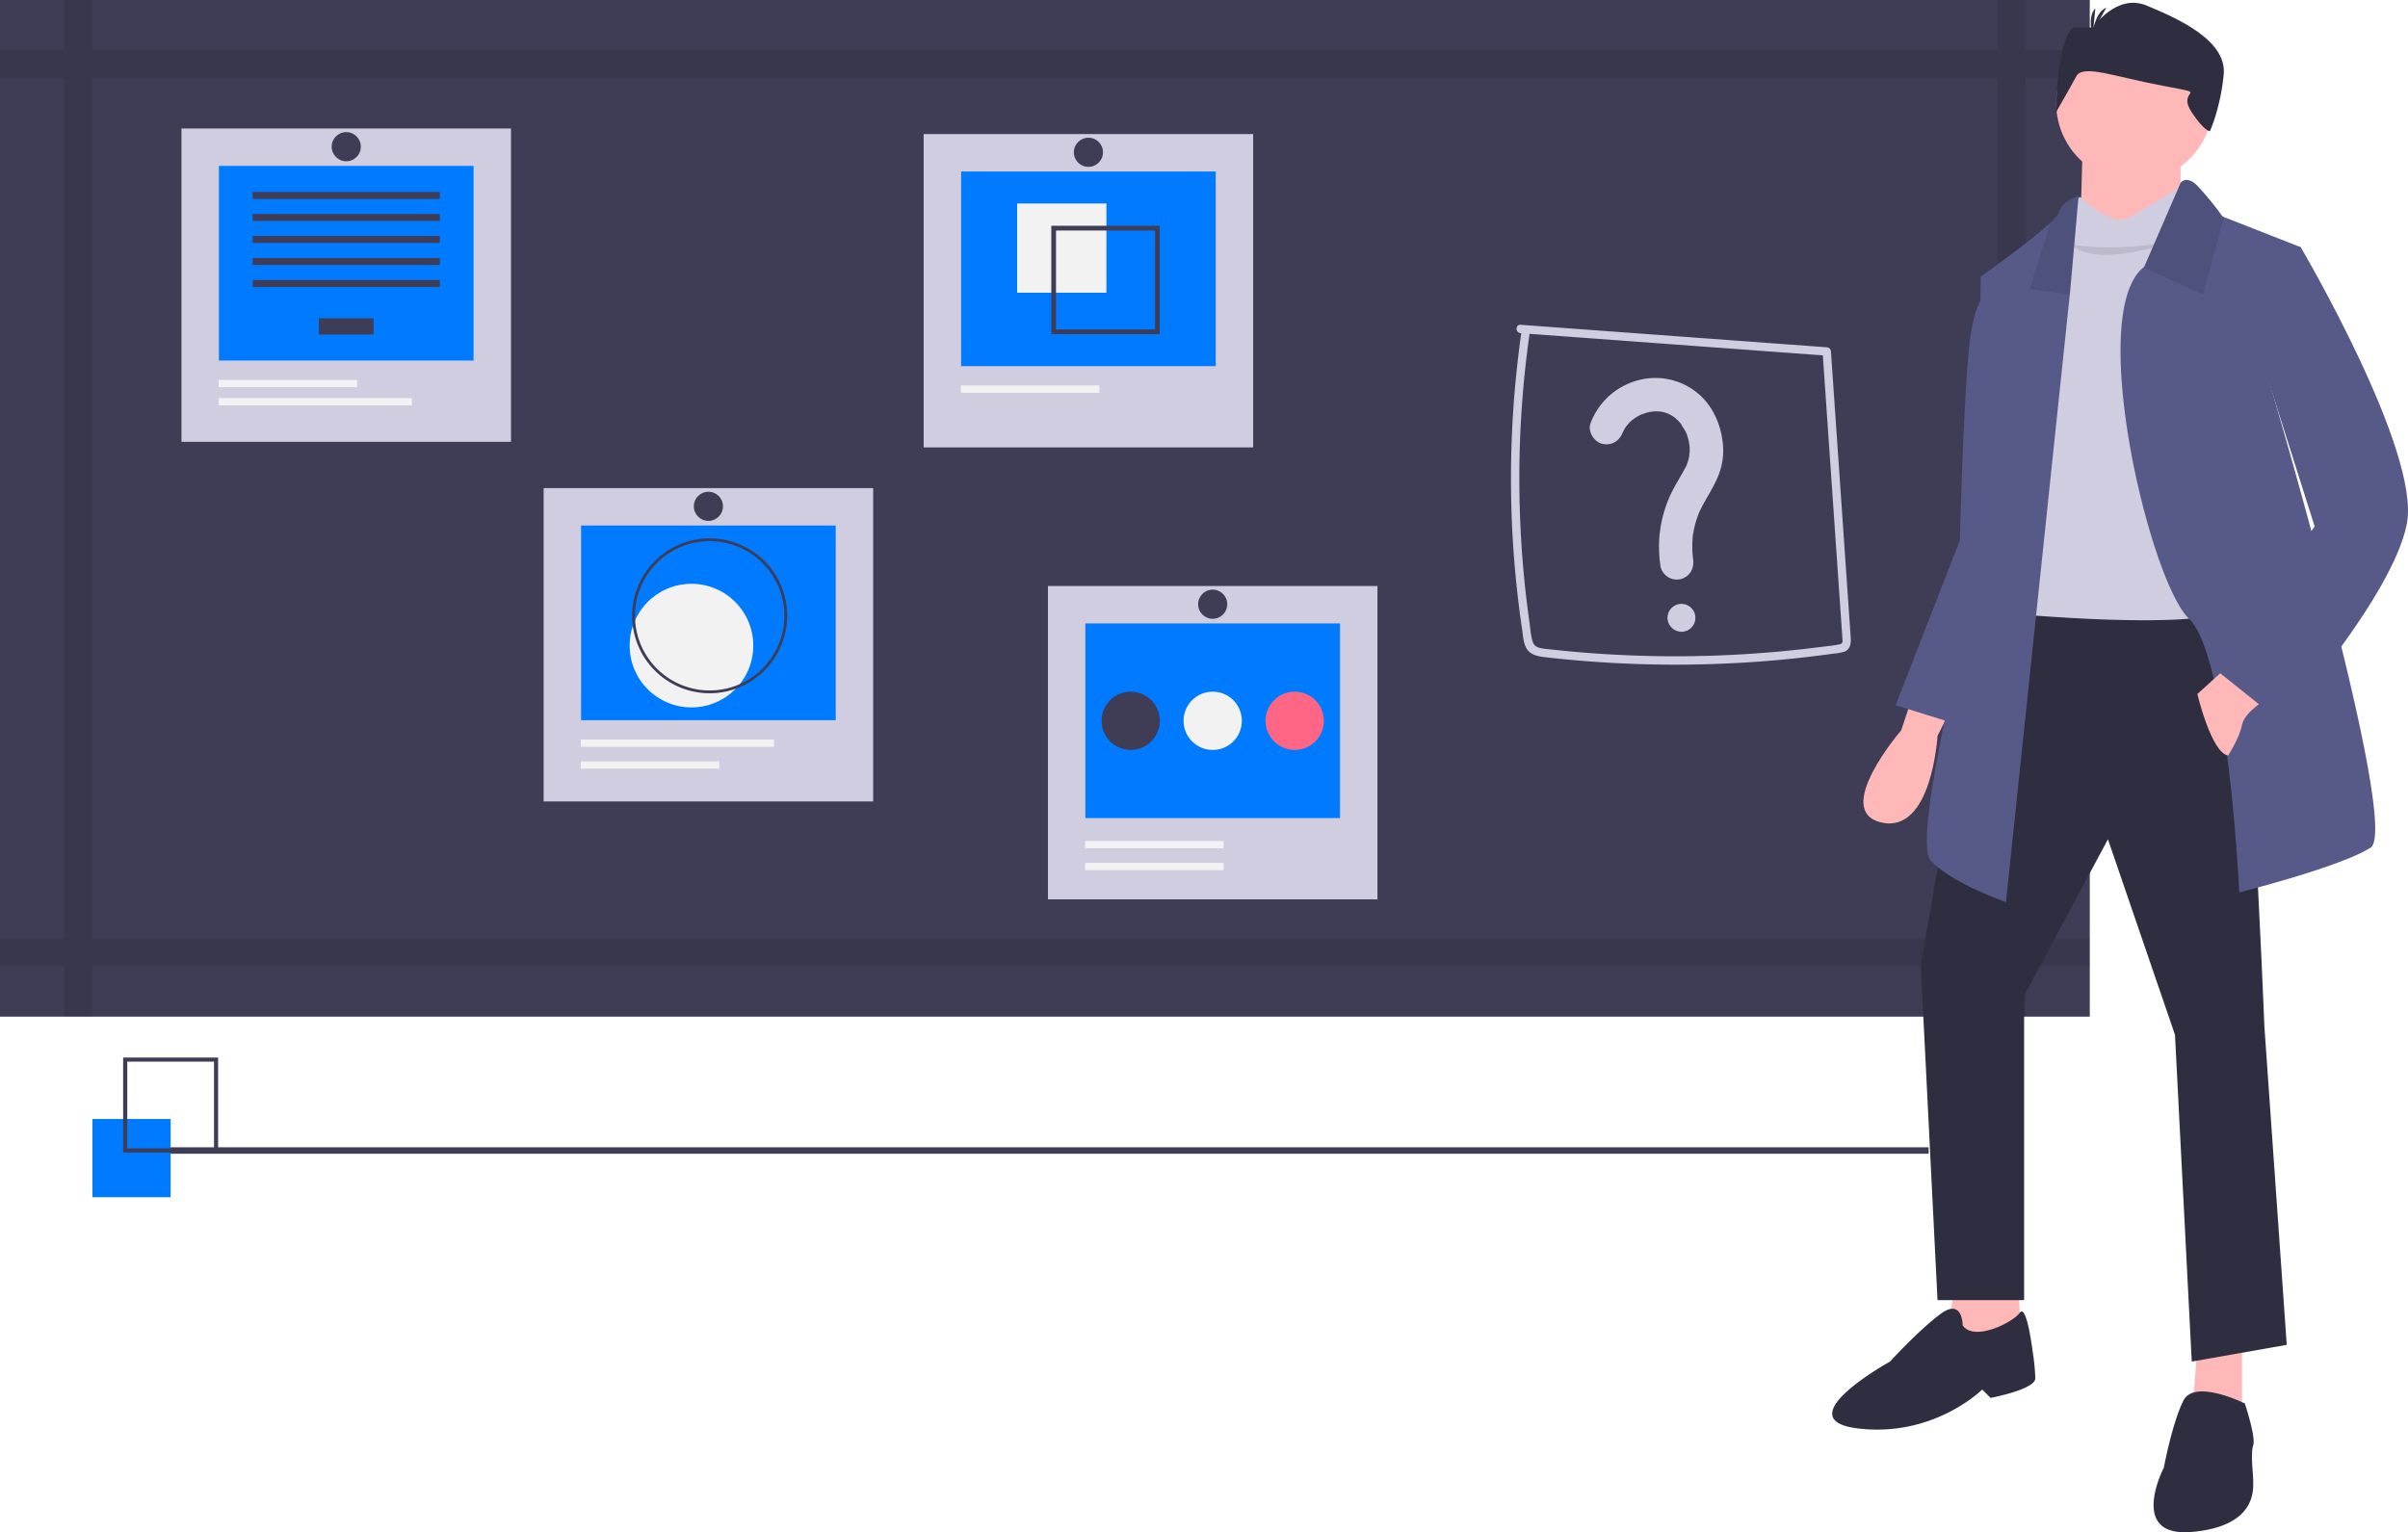 <svg data-name="Layer 1" xmlns="http://www.w3.org/2000/svg" width="1036.899" height="660"><path fill="#3f3d56" d="M45.029 494.17h785.452v2.785H45.029zM0 0h899.868v437.904H0z"/><path d="M899.868 33.685v-12.03h-27.67V0h-12.03v21.655H39.7V0H27.67v21.655H0v12.03h27.67v370.534H0v12.03h27.67v21.655H39.7v-21.655h820.468v21.655h12.03v-21.655h27.67v-12.03h-27.67V33.685zm-39.7 370.534H39.7V33.685h820.468z" opacity=".1"/><path fill="#d0cde1" d="M397.739 57.746h141.887v134.967H397.739z"/><path fill="#007bff" d="M413.862 73.869h109.64v83.842h-109.64z"/><path fill="#f2f2f2" d="M437.989 87.648h38.437v38.437h-38.437z"/><path d="M452.703 97.26v46.673h46.673V97.259zm44.649 44.648h-42.625V99.284h42.625z" fill="#3f3d56"/><path fill="#f2f2f2" d="M413.754 166.033h59.637v3.139h-59.637z"/><circle cx="468.682" cy="65.592" r="6.278" fill="#3f3d56"/><path fill="#d0cde1" d="M451.252 252.409h141.887v134.967H451.252z"/><path fill="#007bff" d="M467.375 268.532h109.64v83.842h-109.64z"/><path fill="#f2f2f2" d="M467.266 362.266h59.637v3.139h-59.637zM467.266 371.682h59.637v3.139h-59.637z"/><circle cx="486.884" cy="310.476" r="12.555" fill="#3f3d56"/><circle cx="522.195" cy="310.476" r="12.555" fill="#f2f2f2"/><circle cx="557.506" cy="310.476" r="12.555" fill="#ff6584"/><circle cx="522.195" cy="260.256" r="6.278" fill="#3f3d56"/><path fill="#d0cde1" d="M234.102 210.238h141.887v134.967H234.102z"/><path fill="#007bff" d="M250.225 226.362h109.64v83.842h-109.64z"/><circle cx="297.745" cy="278.082" r="26.619" fill="#f2f2f2"/><path d="M305.59 298.614a33.374 33.374 0 1133.375-33.374 33.412 33.412 0 01-33.374 33.374zm0-65.535a32.16 32.16 0 1032.161 32.16 32.197 32.197 0 00-32.16-32.16z" fill="#3f3d56"/><path fill="#f2f2f2" d="M250.117 327.943h59.637v3.139h-59.637zM250.117 318.526h83.178v3.139h-83.178z"/><circle cx="305.045" cy="218.085" r="6.278" fill="#3f3d56"/><path fill="#d0cde1" d="M78.153 55.339H220.04v134.967H78.153z"/><path fill="#007bff" d="M94.277 71.463h109.64v83.842H94.277z"/><path fill="#3f3d56" d="M137.303 137.099h23.587v6.99h-23.587zM108.788 82.68h80.617v2.996h-80.617zM108.788 92.165h80.617v2.996h-80.617zM108.788 101.651h80.617v2.996h-80.617zM108.788 111.137h80.617v2.996h-80.617zM108.788 120.623h80.617v2.996h-80.617z"/><path fill="#f2f2f2" d="M94.168 163.627h59.637v3.139H94.168zM94.168 171.474h83.178v3.139H94.168z"/><circle cx="149.097" cy="63.186" r="6.278" fill="#3f3d56"/><path d="M654.79 143.51l102.758 7.55 29.06 2.135-1.804-1.805 5.457 78.941 2.729 39.47c.11 1.596.223 3.19.33 4.785.09 1.326.455 2.604-1.116 2.931-3.123.65-6.375.922-9.539 1.32q-9.647 1.218-19.337 2.05a490.06 490.06 0 01-77.704.487q-9.698-.71-19.362-1.808c-2.396-.272-5.37-.374-6.244-3.06-.903-2.77-1.057-5.92-1.465-8.794q-2.726-19.208-3.715-38.614a443.034 443.034 0 012.73-77.258q.582-4.707 1.27-9.4c.331-2.271-3.146-3.252-3.48-.959a446.737 446.737 0 00-4.46 80.001q.7 20.072 3.214 40.026.637 5.04 1.382 10.065c.396 2.666.494 5.81 2.08 8.1 1.53 2.21 4.101 2.92 6.628 3.256 3.215.429 6.451.736 9.679 1.05a489.844 489.844 0 0080.634 1.193q10.142-.687 20.25-1.794 4.979-.546 9.946-1.194 2.431-.317 4.86-.656a22.375 22.375 0 004.466-.777c3.041-1.097 3.04-4.03 2.851-6.763l-.703-10.167-1.405-20.333-5.664-81.931-.703-10.167a1.858 1.858 0 00-1.805-1.804l-102.758-7.55-29.06-2.135c-2.316-.17-2.306 3.44 0 3.609z" fill="#d0cde1"/><path d="M698.827 186.118c.519-1.378-.786 1.59-.13.277.173-.35.336-.702.52-1.046a19.938 19.938 0 011.22-1.982c.443-.634 1.116-.879-.193.225a9.443 9.443 0 00.76-.881 22.193 22.193 0 011.951-1.893c.495-.424 1.432-.786-.244.155.331-.186.639-.465.955-.677q.974-.655 2.009-1.212.517-.279 1.047-.532c.6-.287 1.6-.385-.29.098.811-.207 1.596-.591 2.407-.822q1.034-.293 2.091-.494c.63-.118 1.772-.029-.377.02.384-.008.777-.082 1.162-.108a21.941 21.941 0 012.329-.035c.388.015.773.053 1.16.077 1.287.076-1.947-.358 0 .013a19.652 19.652 0 012.26.57 8.6 8.6 0 001.105.388l-.999-.43q.368.16.728.334a20.086 20.086 0 012.08 1.163c.334.214.653.445.98.668 1.027.698-1.377-1.176.08.1q.742.65 1.423 1.366.409.429.795.879c.433.504.764 1.425-.14-.226.827 1.512 1.86 2.883 2.64 4.44.664 1.33-.606-1.65-.101-.25.136.377.282.75.41 1.13q.386 1.14.665 2.313c.187.783.278 1.582.45 2.366-.473-2.157-.127-.91-.08-.323q.063.8.076 1.602.016 1.002-.049 2.002c-.025.391-.113.806-.107 1.196-.027-2.025.146-1.016.02-.336a22.682 22.682 0 01-.56 2.335q-.172.576-.374 1.143-.18.503-.38.998.582-1.356.093-.258c-1.993 3.987-4.477 7.704-6.437 11.704a53.402 53.402 0 00-4.68 32.162 7.222 7.222 0 003.317 4.314 7.37 7.37 0 005.562.728c4.069-1.317 5.668-4.869 5.042-8.88-.221-1.412.116 1.26-.029-.162-.062-.61-.124-1.22-.167-1.83q-.13-1.835-.105-3.675.02-1.576.151-3.148a9.33 9.33 0 01.19-1.829c-.001.004-.232 1.451-.075.618.065-.344.11-.692.172-1.036a44.594 44.594 0 011.793-6.855c.173-.496.363-.985.545-1.478.482-1.3-.501 1.044.081-.215a56.82 56.82 0 011.65-3.318c2.484-4.565 5.295-8.842 7.105-13.752a28.856 28.856 0 001.602-12.03c-.67-8.419-4.24-16.96-10.892-22.411a28.407 28.407 0 00-25.097-5.719 30.007 30.007 0 00-21.04 18.621c-1.334 3.54 1.478 8.068 5.04 8.88 4.107.934 7.452-1.251 8.88-5.042zM724.045 272.116a6 6 0 10-6-6 6.068 6.068 0 006 6z" fill="#d0cde1"/><path fill="#007bff" d="M39.789 481.99h33.685v33.685H39.789z"/><path d="M93.926 496.426H53.023v-40.903h40.903zM54.8 494.648h37.347V457.3H54.8z" fill="#3f3d56"/><path d="M823.475 300.156l-4.812 14.437s-30.076 34.888-8.421 39.7 24.06-37.294 24.06-37.294l6.016-12.03z" fill="#ffb8b8"/><path d="M857.16 125.717s-7.218-1.203-9.624 27.67-3.61 79.4-3.61 79.4l-27.669 70.979 34.888 10.827 16.842-80.603z" fill="#575a89"/><path fill="#ffb8b8" d="M841.521 555.199l-3.609 22.858h32.482l-1.203-22.858h-27.67zM946.185 580.463l-2.407 31.279 21.655 2.406v-36.091l-19.248 2.406z"/><path d="M854.754 256.847l-27.67 158.8 7.219 144.364h37.294v-131.13l36.09-67.37 28.873 84.212 7.219 140.755 40.903-7.218-9.625-137.146s-7.218-182.86-14.436-185.267-105.867 0-105.867 0z" fill="#2f2e41"/><path d="M845.13 570.839s0-12.03-9.624-4.813-21.655 20.452-21.655 20.452-45.715 25.264-13.233 28.873 52.933-16.843 52.933-16.843l3.61 3.61s19.248-3.61 19.248-8.422a92.89 92.89 0 00-1.203-12.03s-2.53-20.406-5.476-16.218-19.788 12.609-24.6 5.39zM966.636 604.524s-21.654-10.828-26.467-1.203-8.42 28.872-8.42 28.872-15.64 30.076 12.03 27.67 26.466-18.045 26.466-21.655-1.203-12.03 0-15.639-3.609-18.045-3.609-18.045z" fill="#2f2e41"/><circle cx="919.116" cy="44.512" r="33.685" fill="#ffb8b8"/><path fill="#ffb8b8" d="M896.86 60.753l-1.203 43.309 43.309-3.609v-39.7H896.86z"/><path d="M941.372 78.799s-20.451 13.233-26.466 15.639-19.249-9.624-19.249-9.624-3.609 2.406-3.609 4.812-2.406 12.03-2.406 12.03l-28.873 95.04 2.406 67.37s87.822 8.42 97.446-2.407-4.812-166.018-4.812-166.018z" fill="#d0cde1"/><path d="M935.357 104.062s-32.482 12.03-43.309 1.203c0 0 15.64 3.61 43.31-1.203z" opacity=".1"/><path d="M1020.773 365.12c-13.234 8.421-56.543 19.249-56.543 19.249s-4.728-101.837-21.655-117.897c-16.83-15.989-44.307-131.251-19.597-151.294a3.703 3.703 0 01.349-.288l15.64-36.091s2.405-3.61 7.218 1.203a131.366 131.366 0 0110.827 13.233l.686.277 32.999 12.956-13.234 58.949s56.543 191.282 43.31 199.703z" fill="#575a89"/><path d="M957.698 93.512l-9.107 33.408-25.613-11.742a3.703 3.703 0 01.349-.288l15.64-36.091s2.405-3.61 7.218 1.203a131.366 131.366 0 0110.827 13.233z" opacity=".1"/><path d="M895.056 84.212l-3.61 40.903-.192 1.865-27.477 261.6s-24.06-8.422-32.482-18.046 19.249-116.694 19.249-116.694l2.406-134.74s21.341-15.026 30.063-23.279c2.045-1.924 3.393-3.476 3.621-4.39 1.204-4.813 8.422-7.219 8.422-7.219z" fill="#575a89"/><path d="M895.056 84.212l-3.61 40.903-.192 1.865-17.251-2.466 9.01-28.693c2.045-1.924 3.393-3.476 3.621-4.39 1.204-4.813 8.422-7.219 8.422-7.219z" opacity=".1"/><path d="M959.418 286.923l-13.233 12.03s6.015 25.264 13.233 26.467c0 0 4.812-7.218 6.015-13.233s12.03-12.03 12.03-12.03z" fill="#ffb8b8"/><path d="M975.057 104.062l15.64 2.406s51.73 87.822 45.715 119.1-54.137 85.416-54.137 85.416l-30.075-24.06 44.512-60.153-22.858-72.181z" fill="#575a89"/><path d="M885.355 48.296s0-29.707 7.22-36.458h8.662s10.107-14.854 23.1-9.452 34.651 14.853 33.208 29.706-5.947 24.45-5.947 24.45-2.406 0-7.769-8.074c-7.166-10.79 9.385-7.427-12.272-11.478s-34.651-9.452-37.539-4.05-8.663 15.356-8.663 15.356z" fill="#2f2e41"/><path d="M901.094 13.854s1.154-8.682 5.903-10.552z" fill="#2f2e41"/><path d="M901.074 15.64s-2.41-8.42 1.197-12.031z" fill="#2f2e41"/></svg>